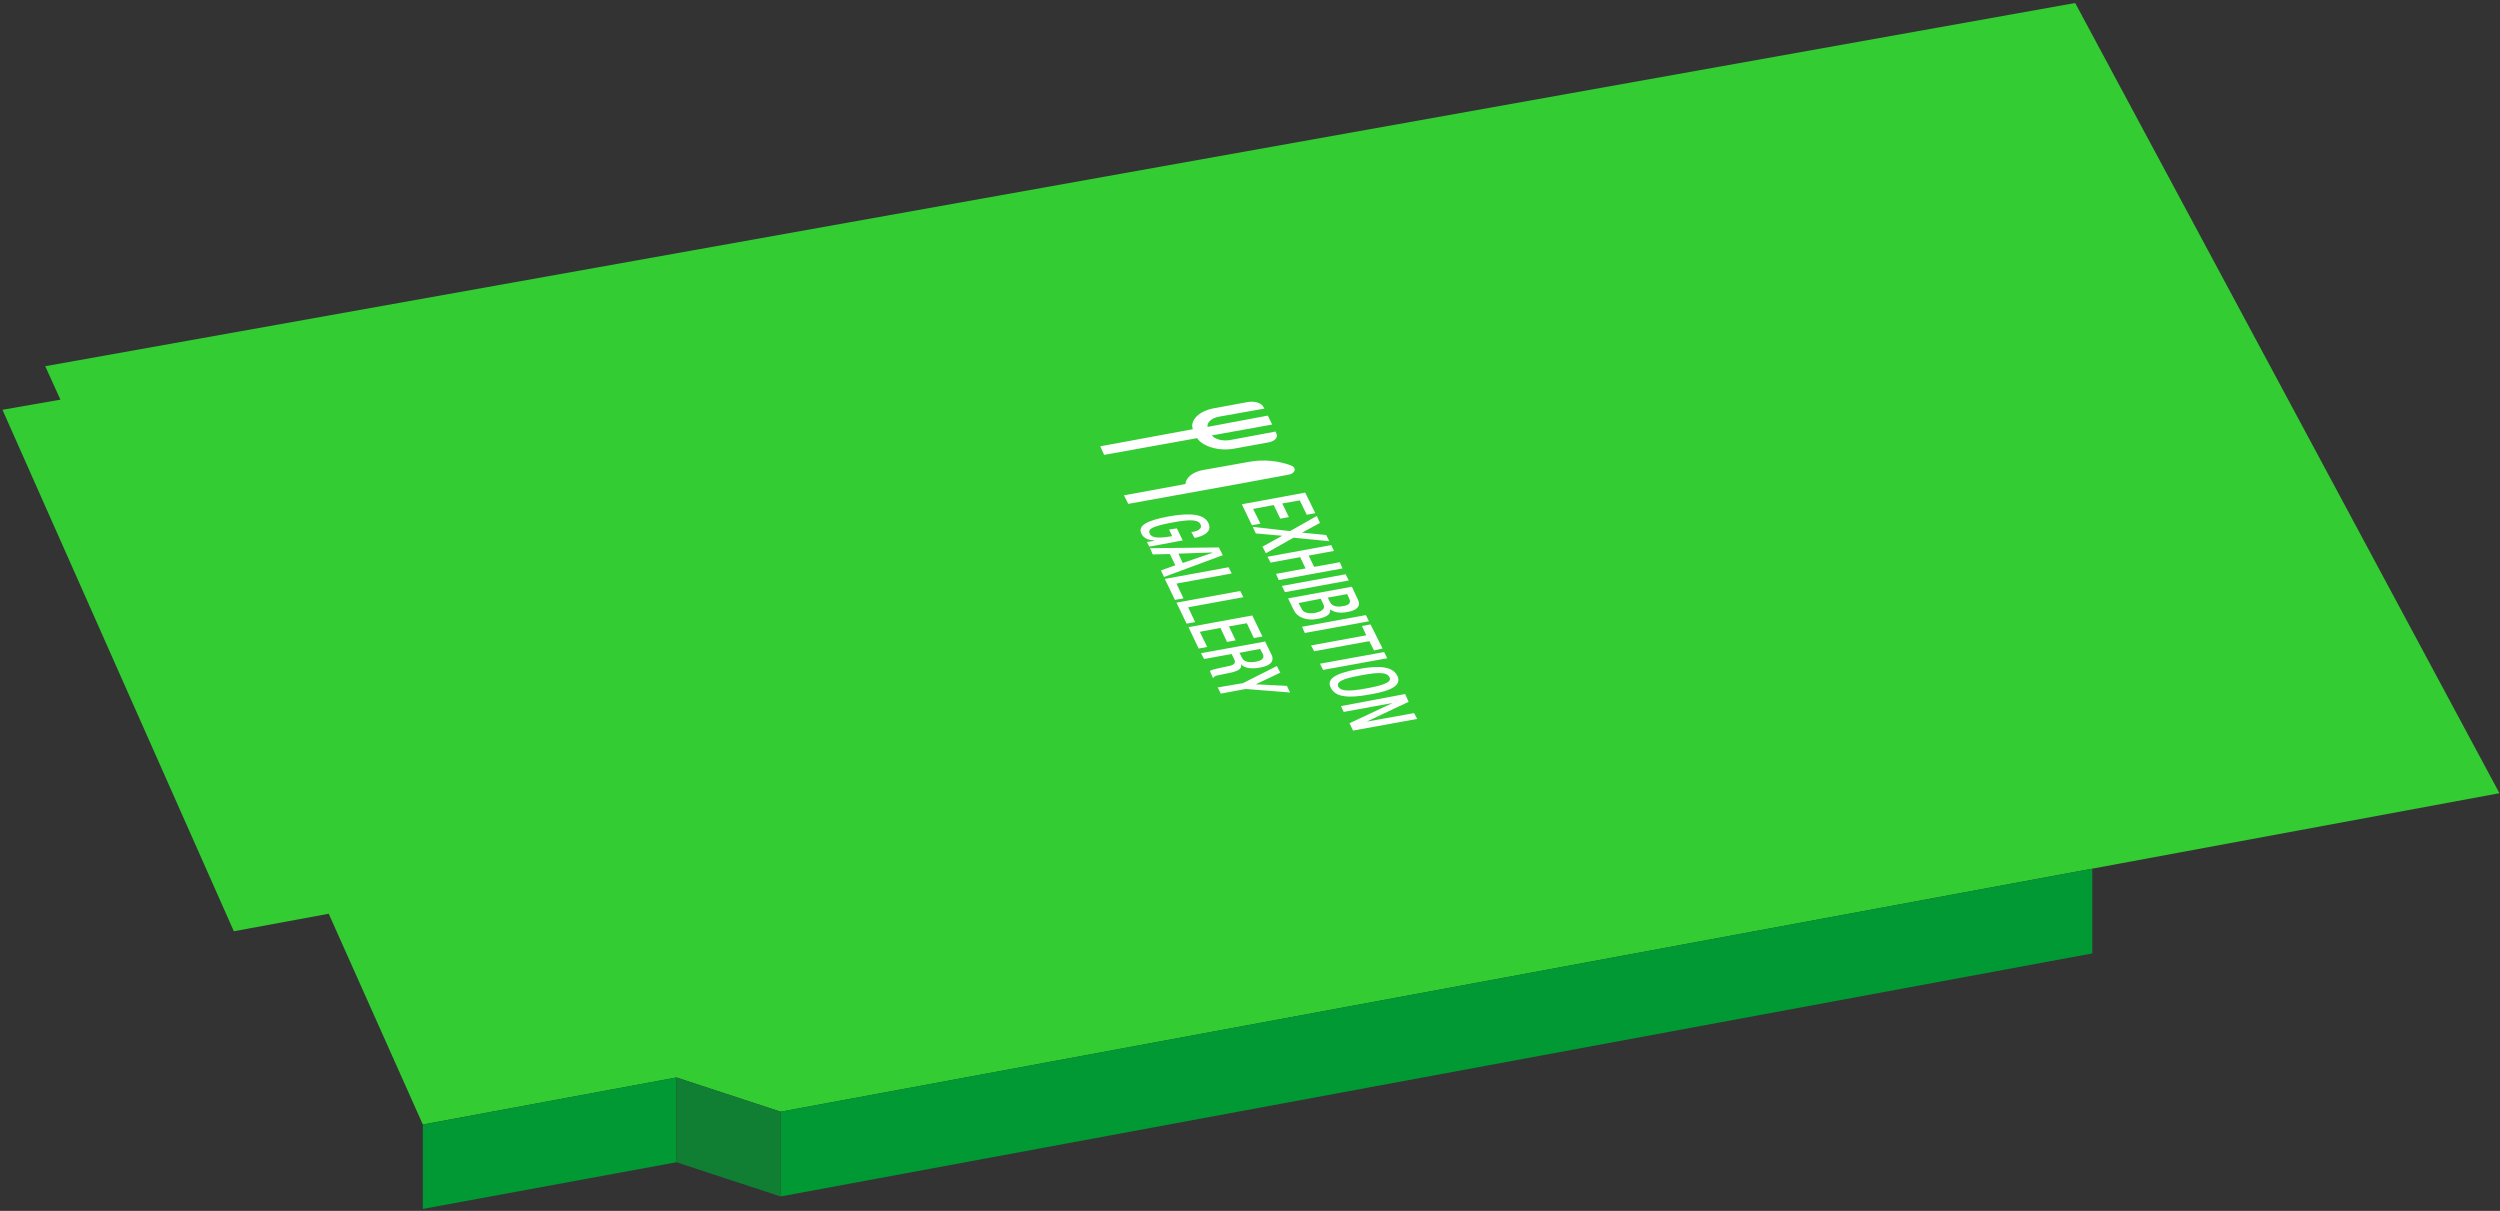 <svg xmlns="http://www.w3.org/2000/svg" width="799" height="387" fill="none"><rect width="100%" height="100%" fill="#333333" stroke="none"/><path fill="#3C3" fill-rule="evenodd" d="m663.226.959 135.596 252.548-511.062 94.705-38.279 7.084-33.309-10.937-81.034 15.039-30.077-67.363-30.326 5.593L.785 130.961l18.52-3.231-4.848-10.689L663.226.959Z" clip-rule="evenodd"/><path fill="#FEFEFE" fill-rule="evenodd" d="m396.883 161.162 3.231 6.712 2.735-.498-2.362-4.722 6.587-1.243 2.113 4.35 2.734-.497-2.112-4.35 5.592-.995 2.238 4.599 2.734-.497-3.232-6.587-20.258 3.728Zm3.48 7.209.994 2.113 8.452.745-6.339 3.48 1.119 2.113 8.824-4.971 11.434 1.118-.994-1.988-7.706-.746 5.717-3.107-.994-2.237-8.576 4.847-11.931-1.367Zm4.723 9.57.994 1.864 9.446-1.74 1.74 3.604-9.446 1.74.87 1.989 20.383-3.729-.87-1.988-8.203 1.491-1.74-3.604 8.078-1.492-.869-1.864-20.383 3.729Zm4.598 9.321.995 1.989 20.382-3.729-.994-1.988-20.383 3.728Zm14.666 3.729 6.214-1.119.622 1.367c.497 1.119.497 2.113-1.989 2.486-1.864.373-3.48 0-4.101-1.243l-.746-1.491Zm-9.322 1.74 7.085-1.367.87 1.864c.621 1.118-.249 2.113-2.486 2.61-2.361.373-3.977 0-4.474-1.243l-.995-1.864Zm-3.355-1.492 1.864 3.853c1.119 2.237 3.977 3.356 7.457 2.734 3.48-.621 4.35-1.74 4.102-3.107 1.242.994 3.107 1.367 5.593.87 3.604-.621 4.225-2.361 3.231-4.101l-1.864-3.977-20.383 3.728Zm4.474 9.073.87 1.989 20.507-3.729-.994-1.989-20.383 3.729Zm2.859 5.966.994 1.864 17.648-3.231 1.492 2.982 2.734-.621-3.853-7.706-2.734.497 1.367 2.983-17.648 3.232Zm2.858 5.841.994 1.989 20.507-3.729-.994-1.988-20.507 3.728Zm3.48 7.706c1.367 2.858 5.22 3.48 12.553 2.113 7.333-1.243 10.067-3.107 8.7-5.966-1.491-2.859-5.344-3.48-12.677-2.113-7.333 1.367-10.067 3.232-8.576 5.966Zm2.362-.373c-.498-1.243.248-2.361 7.208-3.604 6.96-1.367 8.576-.622 9.197.621.497 1.119-.248 2.237-7.084 3.48-7.084 1.367-8.7.622-9.321-.497Zm.87 6.214.87 1.864 15.659-2.858-13.795 6.463 1.119 2.361 20.507-3.728-.995-1.865-15.163 2.735 13.423-6.339-1.118-2.486-20.507 3.853Zm-62.019-52.448.746 1.491 10.689-1.988-1.865-3.853-2.486.373.995 2.113c-4.475.745-6.587.621-7.209-.87-.621-1.368.622-2.238 7.209-3.48 6.463-1.243 8.451-.746 9.073.621.621 1.367-.995 2.113-2.486 2.361h-.497l.994 1.865h.373c1.864-.373 5.593-1.616 4.101-4.723-1.367-2.734-5.344-3.356-12.553-2.113-7.332 1.367-10.067 2.983-8.824 5.593.746 1.367 1.865 1.988 4.102 2.113v.124l-2.362.373Zm10.067 3.728 10.813-.372v.124l-9.445 3.231-1.368-2.983Zm-9.072-1.74.869 1.989 5.469-.124 1.74 3.604-4.598 1.616.994 2.113 18.767-6.96-1.243-2.486-21.998.248Zm4.722 9.819 3.232 6.711 2.734-.497-2.237-4.723 17.648-3.231-.994-1.989-20.383 3.729Zm3.729 7.581 3.231 6.712 2.735-.497-2.238-4.723 17.649-3.232-.994-1.988-20.383 3.728Zm3.853 7.83 3.231 6.836 2.735-.497-2.362-4.847 6.587-1.243 2.113 4.474 2.734-.497-2.113-4.474 5.717-.995 2.238 4.723 2.734-.497-3.232-6.711-20.382 3.728Zm3.977 8.327.994 1.865 8.824-1.616.746 1.616c.746 1.367 0 1.988-2.237 2.361-1.491.373-2.61.497-3.853.87-.746.124-1.367.373-1.616.622l.995 2.237c.248-.249.497-.746 1.491-.87 1.243-.249 2.859-.622 4.226-.87 2.734-.622 3.604-1.492 3.231-2.735.995 1.368 3.356 1.616 6.09 1.119 3.729-.621 4.474-2.361 3.729-3.977l-2.113-4.35-20.507 3.728Zm12.304-.124 6.587-1.243.87 1.616c.622 1.367-.248 2.113-2.361 2.486-2.113.373-3.729 0-4.35-1.367l-.746-1.492Zm-6.96 11.062.994 1.988 7.955-1.491 14.168 1.118-.994-2.113-9.943-.497 7.83-3.728-1.118-2.113-10.813 5.468-8.079 1.368Z" clip-rule="evenodd"/><path fill="#fff" d="m407.944 138.541-.249-.621-14.665 2.734c-2.362.373-4.723-.249-5.718-1.492l19.265-3.48-1.368-2.858-19.264 3.604c-.248-1.367 1.119-2.734 3.48-3.231l14.666-2.61-.373-.622c-.497-1.118-2.734-1.864-4.847-1.491l-10.813 1.988c-4.847.87-7.83 3.853-6.836 6.712l-29.579 5.468 1.242 2.735 29.704-5.345c1.865 2.735 6.961 4.226 11.808 3.356l10.937-1.988c2.113-.373 3.231-1.616 2.61-2.859ZM394.272 154.947l17.525-3.232c2.237-.373 2.734-2.237.745-2.983-3.977-1.491-8.824-1.988-13.422-1.118l-14.666 2.61c-3.356.621-5.468 2.485-5.593 4.474l-19.637 3.604 1.367 2.734 33.681-6.089Z"/><path fill="#093" fill-rule="evenodd" d="m249.48 382.39 419.215-77.679v-27.094L249.48 355.295v27.095ZM135.138 386.37l81.034-14.914v-27.095L135.138 359.4v26.97Z" clip-rule="evenodd"/><path fill="#107F33" fill-rule="evenodd" d="m249.48 382.393-33.308-10.937v-27.095l33.308 10.937v27.095Z" clip-rule="evenodd"/></svg>